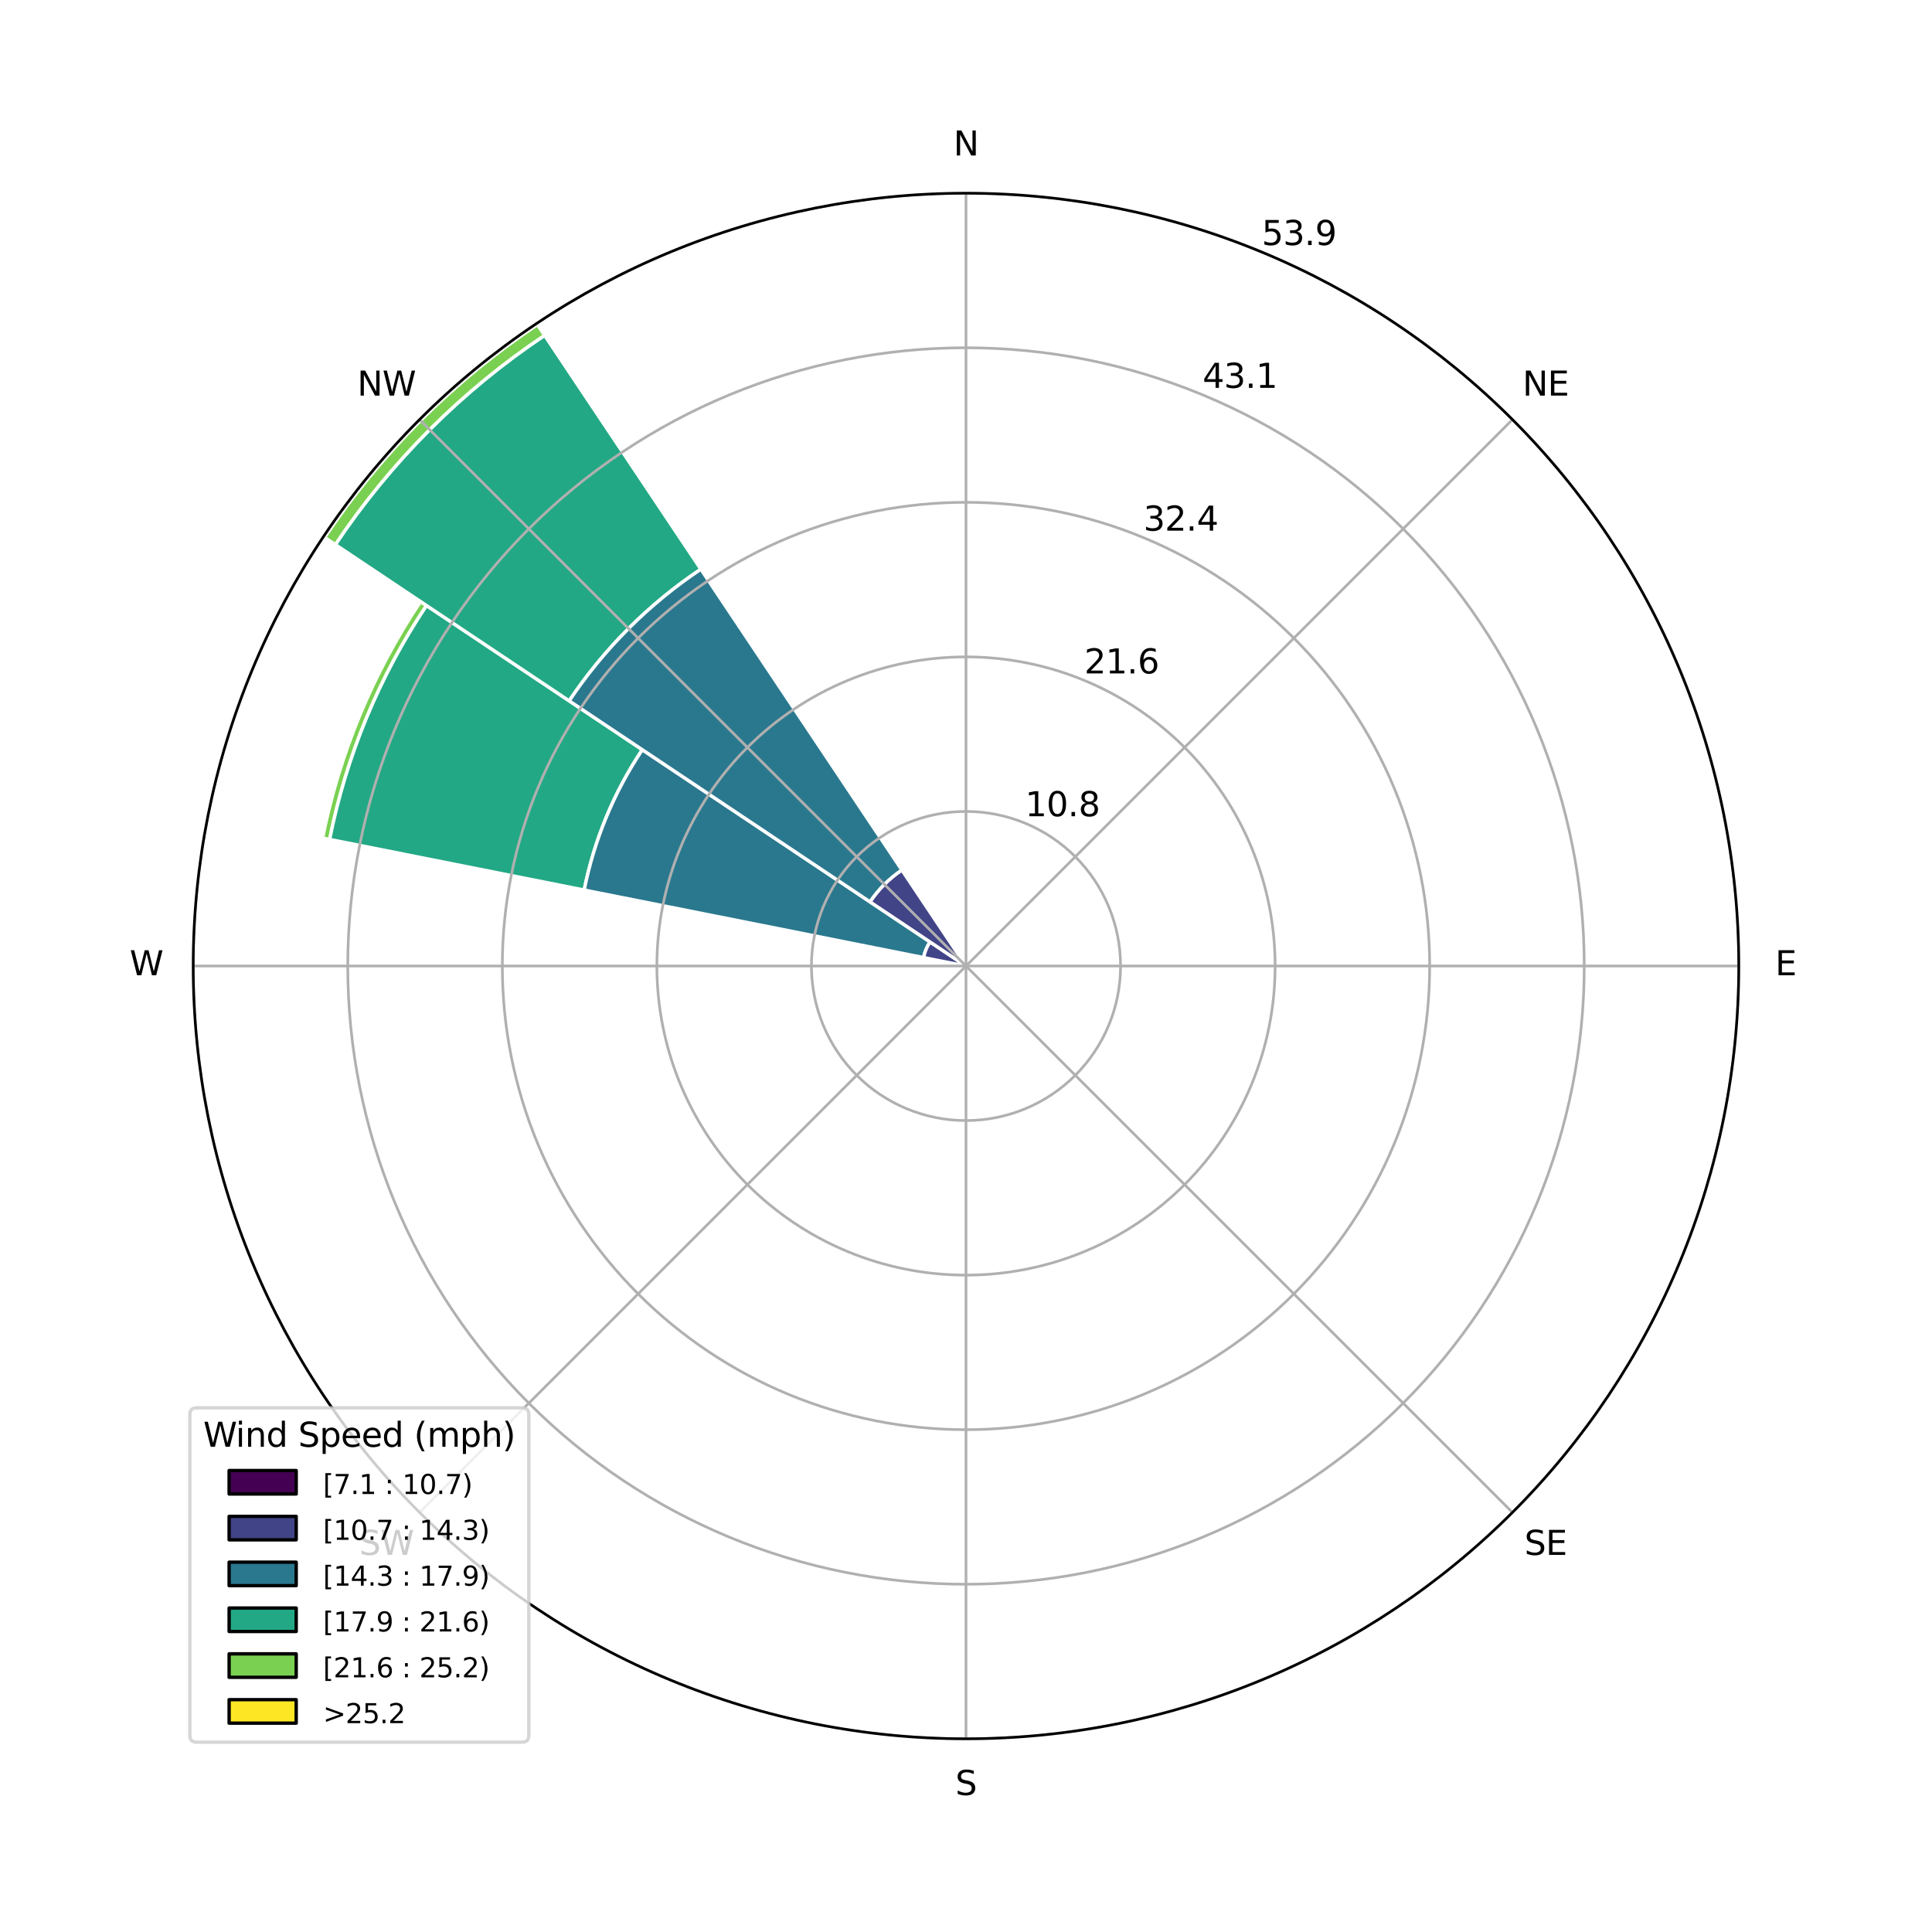 <?xml version="1.0" encoding="utf-8" standalone="no"?>
<!DOCTYPE svg PUBLIC "-//W3C//DTD SVG 1.1//EN"
  "http://www.w3.org/Graphics/SVG/1.1/DTD/svg11.dtd">
<svg xmlns:xlink="http://www.w3.org/1999/xlink" width="576pt" height="576pt" viewBox="0 0 576 576" xmlns="http://www.w3.org/2000/svg" version="1.1">
 <defs>
  <style type="text/css">*{stroke-linejoin: round; stroke-linecap: butt}</style>
 </defs>
 <g id="figure_1">
  <g id="patch_1">
   <path d="M 0 576 
L 576 576 
L 576 0 
L 0 0 
z
" style="fill: #ffffff"/>
  </g>
  <g id="axes_1">
   <g id="patch_2">
    <path d="M 518.4 288 
C 518.4 257.744 512.44 227.782 500.862 199.83 
C 489.283 171.877 472.312 146.477 450.917 125.083 
C 429.523 103.688 404.123 86.717 376.17 75.138 
C 348.218 63.56 318.256 57.6 288 57.6 
C 257.744 57.6 227.782 63.56 199.83 75.138 
C 171.877 86.717 146.477 103.688 125.083 125.083 
C 103.688 146.477 86.717 171.877 75.138 199.83 
C 63.56 227.782 57.6 257.744 57.6 288 
C 57.6 318.256 63.56 348.218 75.138 376.17 
C 86.717 404.123 103.688 429.523 125.083 450.917 
C 146.477 472.312 171.877 489.283 199.83 500.862 
C 227.782 512.44 257.744 518.4 288 518.4 
C 318.256 518.4 348.218 512.44 376.17 500.862 
C 404.123 489.283 429.523 472.312 450.917 450.917 
C 472.312 429.523 489.283 404.123 500.862 376.17 
C 512.44 348.218 518.4 318.256 518.4 288 
M 288 288 
C 288 288 288 288 288 288 
C 288 288 288 288 288 288 
C 288 288 288 288 288 288 
C 288 288 288 288 288 288 
C 288 288 288 288 288 288 
C 288 288 288 288 288 288 
C 288 288 288 288 288 288 
C 288 288 288 288 288 288 
C 288 288 288 288 288 288 
C 288 288 288 288 288 288 
C 288 288 288 288 288 288 
C 288 288 288 288 288 288 
C 288 288 288 288 288 288 
C 288 288 288 288 288 288 
C 288 288 288 288 288 288 
C 288 288 288 288 288 288 
M 518.4 288 
z
" style="fill: #ffffff"/>
   </g>
   <g id="patch_3">
    <path d="M 288 288 
C 288 288 288 288 288 288 
C 288 288 288 288 288 288 
L 288 288 
C 288 288 288 288 288 288 
C 288 288 288 288 288 288 
z
" clip-path="url(#pa7e4782ffb)" style="fill: #fde725; stroke: #ffffff; stroke-linejoin: miter"/>
   </g>
   <g id="patch_4">
    <path d="M 288 288 
C 288 288 288 288 288 288 
C 288 288 288 288 288 288 
L 288 288 
C 288 288 288 288 288 288 
C 288 288 288 288 288 288 
z
" clip-path="url(#pa7e4782ffb)" style="fill: #fde725; stroke: #ffffff; stroke-linejoin: miter"/>
   </g>
   <g id="patch_5">
    <path d="M 288 288 
C 288 288 288 288 288 288 
C 288 288 288 288 288 288 
L 288 288 
C 288 288 288 288 288 288 
C 288 288 288 288 288 288 
z
" clip-path="url(#pa7e4782ffb)" style="fill: #fde725; stroke: #ffffff; stroke-linejoin: miter"/>
   </g>
   <g id="patch_6">
    <path d="M 288 288 
C 288 288 288 288 288 288 
C 288 288 288 288 288 288 
L 288 288 
C 288 288 288 288 288 288 
C 288 288 288 288 288 288 
z
" clip-path="url(#pa7e4782ffb)" style="fill: #fde725; stroke: #ffffff; stroke-linejoin: miter"/>
   </g>
   <g id="patch_7">
    <path d="M 288 288 
C 288 288 288 288 288 288 
C 288 288 288 288 288 288 
L 288 288 
C 288 288 288 288 288 288 
C 288 288 288 288 288 288 
z
" clip-path="url(#pa7e4782ffb)" style="fill: #fde725; stroke: #ffffff; stroke-linejoin: miter"/>
   </g>
   <g id="patch_8">
    <path d="M 288 288 
C 288 288 288 288 288 288 
C 288 288 288 288 288 288 
L 288 288 
C 288 288 288 288 288 288 
C 288 288 288 288 288 288 
z
" clip-path="url(#pa7e4782ffb)" style="fill: #fde725; stroke: #ffffff; stroke-linejoin: miter"/>
   </g>
   <g id="patch_9">
    <path d="M 288 288 
C 288 288 288 288 288 288 
C 288 288 288 288 288 288 
L 288 288 
C 288 288 288 288 288 288 
C 288 288 288 288 288 288 
z
" clip-path="url(#pa7e4782ffb)" style="fill: #fde725; stroke: #ffffff; stroke-linejoin: miter"/>
   </g>
   <g id="patch_10">
    <path d="M 288.084 288.422 
C 288.111 288.416 288.138 288.408 288.164 288.397 
C 288.191 288.386 288.215 288.373 288.239 288.357 
L 288.239 288.357 
C 288.215 288.373 288.191 288.386 288.164 288.397 
C 288.138 288.408 288.111 288.416 288.084 288.422 
z
" clip-path="url(#pa7e4782ffb)" style="fill: #fde725; stroke: #ffffff; stroke-linejoin: miter"/>
   </g>
   <g id="patch_11">
    <path d="M 288 288 
C 288 288 288 288 288 288 
C 288 288 288 288 288 288 
L 288 288 
C 288 288 288 288 288 288 
C 288 288 288 288 288 288 
z
" clip-path="url(#pa7e4782ffb)" style="fill: #fde725; stroke: #ffffff; stroke-linejoin: miter"/>
   </g>
   <g id="patch_12">
    <path d="M 288 288 
C 288 288 288 288 288 288 
C 288 288 288 288 288 288 
L 288 288 
C 288 288 288 288 288 288 
C 288 288 288 288 288 288 
z
" clip-path="url(#pa7e4782ffb)" style="fill: #fde725; stroke: #ffffff; stroke-linejoin: miter"/>
   </g>
   <g id="patch_13">
    <path d="M 288 288 
C 288 288 288 288 288 288 
C 288 288 288 288 288 288 
L 288 288 
C 288 288 288 288 288 288 
C 288 288 288 288 288 288 
z
" clip-path="url(#pa7e4782ffb)" style="fill: #fde725; stroke: #ffffff; stroke-linejoin: miter"/>
   </g>
   <g id="patch_14">
    <path d="M 288 288 
C 288 288 288 288 288 288 
C 288 288 288 288 288 288 
L 288 288 
C 288 288 288 288 288 288 
C 288 288 288 288 288 288 
z
" clip-path="url(#pa7e4782ffb)" style="fill: #fde725; stroke: #ffffff; stroke-linejoin: miter"/>
   </g>
   <g id="patch_15">
    <path d="M 288 288 
C 288 288 288 288 288 288 
C 288 288 288 288 288 288 
L 288 288 
C 288 288 288 288 288 288 
C 288 288 288 288 288 288 
z
" clip-path="url(#pa7e4782ffb)" style="fill: #fde725; stroke: #ffffff; stroke-linejoin: miter"/>
   </g>
   <g id="patch_16">
    <path d="M 125.379 179.34 
C 118.262 189.992 112.208 201.318 107.306 213.154 
C 102.403 224.99 98.675 237.279 96.176 249.844 
L 96.176 249.844 
C 98.675 237.279 102.403 224.99 107.306 213.154 
C 112.208 201.318 118.262 189.992 125.379 179.34 
z
" clip-path="url(#pa7e4782ffb)" style="fill: #fde725; stroke: #ffffff; stroke-linejoin: miter"/>
   </g>
   <g id="patch_17">
    <path d="M 160.235 96.787 
C 147.711 105.156 136.038 114.735 125.387 125.387 
C 114.735 136.038 105.156 147.711 96.787 160.235 
L 96.429 159.997 
C 104.814 147.448 114.411 135.754 125.083 125.083 
C 135.754 114.411 147.448 104.814 159.997 96.429 
z
" clip-path="url(#pa7e4782ffb)" style="fill: #fde725; stroke: #ffffff; stroke-linejoin: miter"/>
   </g>
   <g id="patch_18">
    <path d="M 287.832 287.157 
C 287.777 287.168 287.723 287.184 287.671 287.206 
C 287.619 287.227 287.569 287.254 287.522 287.285 
L 287.522 287.285 
C 287.569 287.254 287.619 287.227 287.671 287.206 
C 287.723 287.184 287.777 287.168 287.832 287.157 
z
" clip-path="url(#pa7e4782ffb)" style="fill: #fde725; stroke: #ffffff; stroke-linejoin: miter"/>
   </g>
   <g id="patch_19">
    <path d="M 288 288 
C 288 288 288 288 288 288 
C 288 288 288 288 288 288 
L 288 288 
C 288 288 288 288 288 288 
C 288 288 288 288 288 288 
z
" clip-path="url(#pa7e4782ffb)" style="fill: #7ad151; stroke: #ffffff; stroke-linejoin: miter"/>
   </g>
   <g id="patch_20">
    <path d="M 288 288 
C 288 288 288 288 288 288 
C 288 288 288 288 288 288 
L 288 288 
C 288 288 288 288 288 288 
C 288 288 288 288 288 288 
z
" clip-path="url(#pa7e4782ffb)" style="fill: #7ad151; stroke: #ffffff; stroke-linejoin: miter"/>
   </g>
   <g id="patch_21">
    <path d="M 288 288 
C 288 288 288 288 288 288 
C 288 288 288 288 288 288 
L 288 288 
C 288 288 288 288 288 288 
C 288 288 288 288 288 288 
z
" clip-path="url(#pa7e4782ffb)" style="fill: #7ad151; stroke: #ffffff; stroke-linejoin: miter"/>
   </g>
   <g id="patch_22">
    <path d="M 288 288 
C 288 288 288 288 288 288 
C 288 288 288 288 288 288 
L 288 288 
C 288 288 288 288 288 288 
C 288 288 288 288 288 288 
z
" clip-path="url(#pa7e4782ffb)" style="fill: #7ad151; stroke: #ffffff; stroke-linejoin: miter"/>
   </g>
   <g id="patch_23">
    <path d="M 288 288 
C 288 288 288 288 288 288 
C 288 288 288 288 288 288 
L 288 288 
C 288 288 288 288 288 288 
C 288 288 288 288 288 288 
z
" clip-path="url(#pa7e4782ffb)" style="fill: #7ad151; stroke: #ffffff; stroke-linejoin: miter"/>
   </g>
   <g id="patch_24">
    <path d="M 288 288 
C 288 288 288 288 288 288 
C 288 288 288 288 288 288 
L 288 288 
C 288 288 288 288 288 288 
C 288 288 288 288 288 288 
z
" clip-path="url(#pa7e4782ffb)" style="fill: #7ad151; stroke: #ffffff; stroke-linejoin: miter"/>
   </g>
   <g id="patch_25">
    <path d="M 288 288 
C 288 288 288 288 288 288 
C 288 288 288 288 288 288 
L 288 288 
C 288 288 288 288 288 288 
C 288 288 288 288 288 288 
z
" clip-path="url(#pa7e4782ffb)" style="fill: #7ad151; stroke: #ffffff; stroke-linejoin: miter"/>
   </g>
   <g id="patch_26">
    <path d="M 288 288 
C 288 288 288 288 288 288 
C 288 288 288 288 288 288 
L 288.239 288.357 
C 288.215 288.373 288.191 288.386 288.164 288.397 
C 288.138 288.408 288.111 288.416 288.084 288.422 
z
" clip-path="url(#pa7e4782ffb)" style="fill: #7ad151; stroke: #ffffff; stroke-linejoin: miter"/>
   </g>
   <g id="patch_27">
    <path d="M 288 288 
C 288 288 288 288 288 288 
C 288 288 288 288 288 288 
L 288 288 
C 288 288 288 288 288 288 
C 288 288 288 288 288 288 
z
" clip-path="url(#pa7e4782ffb)" style="fill: #7ad151; stroke: #ffffff; stroke-linejoin: miter"/>
   </g>
   <g id="patch_28">
    <path d="M 288 288 
C 288 288 288 288 288 288 
C 288 288 288 288 288 288 
L 288 288 
C 288 288 288 288 288 288 
C 288 288 288 288 288 288 
z
" clip-path="url(#pa7e4782ffb)" style="fill: #7ad151; stroke: #ffffff; stroke-linejoin: miter"/>
   </g>
   <g id="patch_29">
    <path d="M 288 288 
C 288 288 288 288 288 288 
C 288 288 288 288 288 288 
L 288 288 
C 288 288 288 288 288 288 
C 288 288 288 288 288 288 
z
" clip-path="url(#pa7e4782ffb)" style="fill: #7ad151; stroke: #ffffff; stroke-linejoin: miter"/>
   </g>
   <g id="patch_30">
    <path d="M 288 288 
C 288 288 288 288 288 288 
C 288 288 288 288 288 288 
L 288 288 
C 288 288 288 288 288 288 
C 288 288 288 288 288 288 
z
" clip-path="url(#pa7e4782ffb)" style="fill: #7ad151; stroke: #ffffff; stroke-linejoin: miter"/>
   </g>
   <g id="patch_31">
    <path d="M 288 288 
C 288 288 288 288 288 288 
C 288 288 288 288 288 288 
L 288 288 
C 288 288 288 288 288 288 
C 288 288 288 288 288 288 
z
" clip-path="url(#pa7e4782ffb)" style="fill: #7ad151; stroke: #ffffff; stroke-linejoin: miter"/>
   </g>
   <g id="patch_32">
    <path d="M 127.166 180.534 
C 120.127 191.069 114.14 202.271 109.291 213.976 
C 104.443 225.682 100.756 237.836 98.284 250.263 
L 96.176 249.844 
C 98.675 237.279 102.403 224.99 107.306 213.154 
C 112.208 201.318 118.262 189.992 125.379 179.34 
z
" clip-path="url(#pa7e4782ffb)" style="fill: #7ad151; stroke: #ffffff; stroke-linejoin: miter"/>
   </g>
   <g id="patch_33">
    <path d="M 162.385 100.003 
C 150.071 108.232 138.594 117.65 128.122 128.122 
C 117.65 138.594 108.232 150.071 100.003 162.385 
L 96.787 160.235 
C 105.156 147.711 114.735 136.038 125.387 125.387 
C 136.038 114.735 147.711 105.156 160.235 96.787 
z
" clip-path="url(#pa7e4782ffb)" style="fill: #7ad151; stroke: #ffffff; stroke-linejoin: miter"/>
   </g>
   <g id="patch_34">
    <path d="M 287.832 287.157 
C 287.777 287.168 287.723 287.184 287.671 287.206 
C 287.619 287.227 287.569 287.254 287.522 287.285 
L 287.522 287.285 
C 287.569 287.254 287.619 287.227 287.671 287.206 
C 287.723 287.184 287.777 287.168 287.832 287.157 
z
" clip-path="url(#pa7e4782ffb)" style="fill: #7ad151; stroke: #ffffff; stroke-linejoin: miter"/>
   </g>
   <g id="patch_35">
    <path d="M 288 288 
C 288 288 288 288 288 288 
C 288 288 288 288 288 288 
L 288 288 
C 288 288 288 288 288 288 
C 288 288 288 288 288 288 
z
" clip-path="url(#pa7e4782ffb)" style="fill: #22a884; stroke: #ffffff; stroke-linejoin: miter"/>
   </g>
   <g id="patch_36">
    <path d="M 288 288 
C 288 288 288 288 288 288 
C 288 288 288 288 288 288 
L 288 288 
C 288 288 288 288 288 288 
C 288 288 288 288 288 288 
z
" clip-path="url(#pa7e4782ffb)" style="fill: #22a884; stroke: #ffffff; stroke-linejoin: miter"/>
   </g>
   <g id="patch_37">
    <path d="M 288 288 
C 288 288 288 288 288 288 
C 288 288 288 288 288 288 
L 288 288 
C 288 288 288 288 288 288 
C 288 288 288 288 288 288 
z
" clip-path="url(#pa7e4782ffb)" style="fill: #22a884; stroke: #ffffff; stroke-linejoin: miter"/>
   </g>
   <g id="patch_38">
    <path d="M 288 288 
C 288 288 288 288 288 288 
C 288 288 288 288 288 288 
L 288 288 
C 288 288 288 288 288 288 
C 288 288 288 288 288 288 
z
" clip-path="url(#pa7e4782ffb)" style="fill: #22a884; stroke: #ffffff; stroke-linejoin: miter"/>
   </g>
   <g id="patch_39">
    <path d="M 288 288 
C 288 288 288 288 288 288 
C 288 288 288 288 288 288 
L 288 288 
C 288 288 288 288 288 288 
C 288 288 288 288 288 288 
z
" clip-path="url(#pa7e4782ffb)" style="fill: #22a884; stroke: #ffffff; stroke-linejoin: miter"/>
   </g>
   <g id="patch_40">
    <path d="M 288 288 
C 288 288 288 288 288 288 
C 288 288 288 288 288 288 
L 288 288 
C 288 288 288 288 288 288 
C 288 288 288 288 288 288 
z
" clip-path="url(#pa7e4782ffb)" style="fill: #22a884; stroke: #ffffff; stroke-linejoin: miter"/>
   </g>
   <g id="patch_41">
    <path d="M 288 288 
C 288 288 288 288 288 288 
C 288 288 288 288 288 288 
L 288 288 
C 288 288 288 288 288 288 
C 288 288 288 288 288 288 
z
" clip-path="url(#pa7e4782ffb)" style="fill: #22a884; stroke: #ffffff; stroke-linejoin: miter"/>
   </g>
   <g id="patch_42">
    <path d="M 288 288 
C 288 288 288 288 288 288 
C 288 288 288 288 288 288 
L 288 288 
C 288 288 288 288 288 288 
C 288 288 288 288 288 288 
z
" clip-path="url(#pa7e4782ffb)" style="fill: #22a884; stroke: #ffffff; stroke-linejoin: miter"/>
   </g>
   <g id="patch_43">
    <path d="M 288 288 
C 288 288 288 288 288 288 
C 288 288 288 288 288 288 
L 288 288 
C 288 288 288 288 288 288 
C 288 288 288 288 288 288 
z
" clip-path="url(#pa7e4782ffb)" style="fill: #22a884; stroke: #ffffff; stroke-linejoin: miter"/>
   </g>
   <g id="patch_44">
    <path d="M 288 288 
C 288 288 288 288 288 288 
C 288 288 288 288 288 288 
L 288 288 
C 288 288 288 288 288 288 
C 288 288 288 288 288 288 
z
" clip-path="url(#pa7e4782ffb)" style="fill: #22a884; stroke: #ffffff; stroke-linejoin: miter"/>
   </g>
   <g id="patch_45">
    <path d="M 288 288 
C 288 288 288 288 288 288 
C 288 288 288 288 288 288 
L 288 288 
C 288 288 288 288 288 288 
C 288 288 288 288 288 288 
z
" clip-path="url(#pa7e4782ffb)" style="fill: #22a884; stroke: #ffffff; stroke-linejoin: miter"/>
   </g>
   <g id="patch_46">
    <path d="M 288 288 
C 288 288 288 288 288 288 
C 288 288 288 288 288 288 
L 288 288 
C 288 288 288 288 288 288 
C 288 288 288 288 288 288 
z
" clip-path="url(#pa7e4782ffb)" style="fill: #22a884; stroke: #ffffff; stroke-linejoin: miter"/>
   </g>
   <g id="patch_47">
    <path d="M 288 288 
C 288 288 288 288 288 288 
C 288 288 288 288 288 288 
L 288 288 
C 288 288 288 288 288 288 
C 288 288 288 288 288 288 
z
" clip-path="url(#pa7e4782ffb)" style="fill: #22a884; stroke: #ffffff; stroke-linejoin: miter"/>
   </g>
   <g id="patch_48">
    <path d="M 191.5 223.521 
C 187.276 229.842 183.684 236.562 180.775 243.586 
C 177.866 250.609 175.653 257.902 174.17 265.358 
L 98.284 250.263 
C 100.756 237.836 104.443 225.682 109.291 213.976 
C 114.14 202.271 120.127 191.069 127.166 180.534 
z
" clip-path="url(#pa7e4782ffb)" style="fill: #22a884; stroke: #ffffff; stroke-linejoin: miter"/>
   </g>
   <g id="patch_49">
    <path d="M 208.953 169.698 
C 201.204 174.876 193.982 180.802 187.392 187.392 
C 180.802 193.982 174.876 201.204 169.698 208.953 
L 100.003 162.385 
C 108.232 150.071 117.65 138.594 128.122 128.122 
C 138.594 117.65 150.071 108.232 162.385 100.003 
z
" clip-path="url(#pa7e4782ffb)" style="fill: #22a884; stroke: #ffffff; stroke-linejoin: miter"/>
   </g>
   <g id="patch_50">
    <path d="M 287.832 287.157 
C 287.777 287.168 287.723 287.184 287.671 287.206 
C 287.619 287.227 287.569 287.254 287.522 287.285 
L 287.522 287.285 
C 287.569 287.254 287.619 287.227 287.671 287.206 
C 287.723 287.184 287.777 287.168 287.832 287.157 
z
" clip-path="url(#pa7e4782ffb)" style="fill: #22a884; stroke: #ffffff; stroke-linejoin: miter"/>
   </g>
   <g id="patch_51">
    <path d="M 288 288 
C 288 288 288 288 288 288 
C 288 288 288 288 288 288 
L 288 288 
C 288 288 288 288 288 288 
C 288 288 288 288 288 288 
z
" clip-path="url(#pa7e4782ffb)" style="fill: #2a788e; stroke: #ffffff; stroke-linejoin: miter"/>
   </g>
   <g id="patch_52">
    <path d="M 288 288 
C 288 288 288 288 288 288 
C 288 288 288 288 288 288 
L 288 288 
C 288 288 288 288 288 288 
C 288 288 288 288 288 288 
z
" clip-path="url(#pa7e4782ffb)" style="fill: #2a788e; stroke: #ffffff; stroke-linejoin: miter"/>
   </g>
   <g id="patch_53">
    <path d="M 288 288 
C 288 288 288 288 288 288 
C 288 288 288 288 288 288 
L 288 288 
C 288 288 288 288 288 288 
C 288 288 288 288 288 288 
z
" clip-path="url(#pa7e4782ffb)" style="fill: #2a788e; stroke: #ffffff; stroke-linejoin: miter"/>
   </g>
   <g id="patch_54">
    <path d="M 288 288 
C 288 288 288 288 288 288 
C 288 288 288 288 288 288 
L 288 288 
C 288 288 288 288 288 288 
C 288 288 288 288 288 288 
z
" clip-path="url(#pa7e4782ffb)" style="fill: #2a788e; stroke: #ffffff; stroke-linejoin: miter"/>
   </g>
   <g id="patch_55">
    <path d="M 288 288 
C 288 288 288 288 288 288 
C 288 288 288 288 288 288 
L 288 288 
C 288 288 288 288 288 288 
C 288 288 288 288 288 288 
z
" clip-path="url(#pa7e4782ffb)" style="fill: #2a788e; stroke: #ffffff; stroke-linejoin: miter"/>
   </g>
   <g id="patch_56">
    <path d="M 288 288 
C 288 288 288 288 288 288 
C 288 288 288 288 288 288 
L 288 288 
C 288 288 288 288 288 288 
C 288 288 288 288 288 288 
z
" clip-path="url(#pa7e4782ffb)" style="fill: #2a788e; stroke: #ffffff; stroke-linejoin: miter"/>
   </g>
   <g id="patch_57">
    <path d="M 288 288 
C 288 288 288 288 288 288 
C 288 288 288 288 288 288 
L 288 288 
C 288 288 288 288 288 288 
C 288 288 288 288 288 288 
z
" clip-path="url(#pa7e4782ffb)" style="fill: #2a788e; stroke: #ffffff; stroke-linejoin: miter"/>
   </g>
   <g id="patch_58">
    <path d="M 288 288 
C 288 288 288 288 288 288 
C 288 288 288 288 288 288 
L 288 288 
C 288 288 288 288 288 288 
C 288 288 288 288 288 288 
z
" clip-path="url(#pa7e4782ffb)" style="fill: #2a788e; stroke: #ffffff; stroke-linejoin: miter"/>
   </g>
   <g id="patch_59">
    <path d="M 288 288 
C 288 288 288 288 288 288 
C 288 288 288 288 288 288 
L 288 288 
C 288 288 288 288 288 288 
C 288 288 288 288 288 288 
z
" clip-path="url(#pa7e4782ffb)" style="fill: #2a788e; stroke: #ffffff; stroke-linejoin: miter"/>
   </g>
   <g id="patch_60">
    <path d="M 288 288 
C 288 288 288 288 288 288 
C 288 288 288 288 288 288 
L 288 288 
C 288 288 288 288 288 288 
C 288 288 288 288 288 288 
z
" clip-path="url(#pa7e4782ffb)" style="fill: #2a788e; stroke: #ffffff; stroke-linejoin: miter"/>
   </g>
   <g id="patch_61">
    <path d="M 288 288 
C 288 288 288 288 288 288 
C 288 288 288 288 288 288 
L 288 288 
C 288 288 288 288 288 288 
C 288 288 288 288 288 288 
z
" clip-path="url(#pa7e4782ffb)" style="fill: #2a788e; stroke: #ffffff; stroke-linejoin: miter"/>
   </g>
   <g id="patch_62">
    <path d="M 288 288 
C 288 288 288 288 288 288 
C 288 288 288 288 288 288 
L 288 288 
C 288 288 288 288 288 288 
C 288 288 288 288 288 288 
z
" clip-path="url(#pa7e4782ffb)" style="fill: #2a788e; stroke: #ffffff; stroke-linejoin: miter"/>
   </g>
   <g id="patch_63">
    <path d="M 288 288 
C 288 288 288 288 288 288 
C 288 288 288 288 288 288 
L 288 288 
C 288 288 288 288 288 288 
C 288 288 288 288 288 288 
z
" clip-path="url(#pa7e4782ffb)" style="fill: #2a788e; stroke: #ffffff; stroke-linejoin: miter"/>
   </g>
   <g id="patch_64">
    <path d="M 277.278 280.836 
C 276.808 281.538 276.409 282.285 276.086 283.065 
C 275.763 283.845 275.517 284.656 275.352 285.484 
L 174.17 265.358 
C 175.653 257.902 177.866 250.609 180.775 243.586 
C 183.684 236.562 187.276 229.842 191.5 223.521 
z
" clip-path="url(#pa7e4782ffb)" style="fill: #2a788e; stroke: #ffffff; stroke-linejoin: miter"/>
   </g>
   <g id="patch_65">
    <path d="M 268.895 259.407 
C 267.022 260.659 265.277 262.091 263.684 263.684 
C 262.091 265.277 260.659 267.022 259.407 268.895 
L 169.698 208.953 
C 174.876 201.204 180.802 193.982 187.392 187.392 
C 193.982 180.802 201.204 174.876 208.953 169.698 
z
" clip-path="url(#pa7e4782ffb)" style="fill: #2a788e; stroke: #ffffff; stroke-linejoin: miter"/>
   </g>
   <g id="patch_66">
    <path d="M 287.832 287.157 
C 287.777 287.168 287.723 287.184 287.671 287.206 
C 287.619 287.227 287.569 287.254 287.522 287.285 
L 287.522 287.285 
C 287.569 287.254 287.619 287.227 287.671 287.206 
C 287.723 287.184 287.777 287.168 287.832 287.157 
z
" clip-path="url(#pa7e4782ffb)" style="fill: #2a788e; stroke: #ffffff; stroke-linejoin: miter"/>
   </g>
   <g id="patch_67">
    <path d="M 288 288 
C 288 288 288 288 288 288 
C 288 288 288 288 288 288 
L 288 288 
C 288 288 288 288 288 288 
C 288 288 288 288 288 288 
z
" clip-path="url(#pa7e4782ffb)" style="fill: #414487; stroke: #ffffff; stroke-linejoin: miter"/>
   </g>
   <g id="patch_68">
    <path d="M 288 288 
C 288 288 288 288 288 288 
C 288 288 288 288 288 288 
L 288 288 
C 288 288 288 288 288 288 
C 288 288 288 288 288 288 
z
" clip-path="url(#pa7e4782ffb)" style="fill: #414487; stroke: #ffffff; stroke-linejoin: miter"/>
   </g>
   <g id="patch_69">
    <path d="M 288 288 
C 288 288 288 288 288 288 
C 288 288 288 288 288 288 
L 288 288 
C 288 288 288 288 288 288 
C 288 288 288 288 288 288 
z
" clip-path="url(#pa7e4782ffb)" style="fill: #414487; stroke: #ffffff; stroke-linejoin: miter"/>
   </g>
   <g id="patch_70">
    <path d="M 288 288 
C 288 288 288 288 288 288 
C 288 288 288 288 288 288 
L 288 288 
C 288 288 288 288 288 288 
C 288 288 288 288 288 288 
z
" clip-path="url(#pa7e4782ffb)" style="fill: #414487; stroke: #ffffff; stroke-linejoin: miter"/>
   </g>
   <g id="patch_71">
    <path d="M 288 288 
C 288 288 288 288 288 288 
C 288 288 288 288 288 288 
L 288 288 
C 288 288 288 288 288 288 
C 288 288 288 288 288 288 
z
" clip-path="url(#pa7e4782ffb)" style="fill: #414487; stroke: #ffffff; stroke-linejoin: miter"/>
   </g>
   <g id="patch_72">
    <path d="M 288 288 
C 288 288 288 288 288 288 
C 288 288 288 288 288 288 
L 288 288 
C 288 288 288 288 288 288 
C 288 288 288 288 288 288 
z
" clip-path="url(#pa7e4782ffb)" style="fill: #414487; stroke: #ffffff; stroke-linejoin: miter"/>
   </g>
   <g id="patch_73">
    <path d="M 288 288 
C 288 288 288 288 288 288 
C 288 288 288 288 288 288 
L 288 288 
C 288 288 288 288 288 288 
C 288 288 288 288 288 288 
z
" clip-path="url(#pa7e4782ffb)" style="fill: #414487; stroke: #ffffff; stroke-linejoin: miter"/>
   </g>
   <g id="patch_74">
    <path d="M 288 288 
C 288 288 288 288 288 288 
C 288 288 288 288 288 288 
L 288 288 
C 288 288 288 288 288 288 
C 288 288 288 288 288 288 
z
" clip-path="url(#pa7e4782ffb)" style="fill: #414487; stroke: #ffffff; stroke-linejoin: miter"/>
   </g>
   <g id="patch_75">
    <path d="M 288 288 
C 288 288 288 288 288 288 
C 288 288 288 288 288 288 
L 288 288 
C 288 288 288 288 288 288 
C 288 288 288 288 288 288 
z
" clip-path="url(#pa7e4782ffb)" style="fill: #414487; stroke: #ffffff; stroke-linejoin: miter"/>
   </g>
   <g id="patch_76">
    <path d="M 288 288 
C 288 288 288 288 288 288 
C 288 288 288 288 288 288 
L 288 288 
C 288 288 288 288 288 288 
C 288 288 288 288 288 288 
z
" clip-path="url(#pa7e4782ffb)" style="fill: #414487; stroke: #ffffff; stroke-linejoin: miter"/>
   </g>
   <g id="patch_77">
    <path d="M 288 288 
C 288 288 288 288 288 288 
C 288 288 288 288 288 288 
L 288 288 
C 288 288 288 288 288 288 
C 288 288 288 288 288 288 
z
" clip-path="url(#pa7e4782ffb)" style="fill: #414487; stroke: #ffffff; stroke-linejoin: miter"/>
   </g>
   <g id="patch_78">
    <path d="M 288 288 
C 288 288 288 288 288 288 
C 288 288 288 288 288 288 
L 288 288 
C 288 288 288 288 288 288 
C 288 288 288 288 288 288 
z
" clip-path="url(#pa7e4782ffb)" style="fill: #414487; stroke: #ffffff; stroke-linejoin: miter"/>
   </g>
   <g id="patch_79">
    <path d="M 288 288 
C 288 288 288 288 288 288 
C 288 288 288 288 288 288 
L 288 288 
C 288 288 288 288 288 288 
C 288 288 288 288 288 288 
z
" clip-path="url(#pa7e4782ffb)" style="fill: #414487; stroke: #ffffff; stroke-linejoin: miter"/>
   </g>
   <g id="patch_80">
    <path d="M 287.643 287.761 
C 287.627 287.785 287.614 287.809 287.603 287.836 
C 287.592 287.862 287.584 287.889 287.578 287.916 
L 275.352 285.484 
C 275.517 284.656 275.763 283.845 276.086 283.065 
C 276.409 282.285 276.808 281.538 277.278 280.836 
z
" clip-path="url(#pa7e4782ffb)" style="fill: #414487; stroke: #ffffff; stroke-linejoin: miter"/>
   </g>
   <g id="patch_81">
    <path d="M 286.567 285.856 
C 286.427 285.949 286.296 286.057 286.176 286.176 
C 286.057 286.296 285.949 286.427 285.856 286.567 
L 259.407 268.895 
C 260.659 267.022 262.091 265.277 263.684 263.684 
C 265.277 262.091 267.022 260.659 268.895 259.407 
z
" clip-path="url(#pa7e4782ffb)" style="fill: #414487; stroke: #ffffff; stroke-linejoin: miter"/>
   </g>
   <g id="patch_82">
    <path d="M 287.832 287.157 
C 287.777 287.168 287.723 287.184 287.671 287.206 
C 287.619 287.227 287.569 287.254 287.522 287.285 
L 287.522 287.285 
C 287.569 287.254 287.619 287.227 287.671 287.206 
C 287.723 287.184 287.777 287.168 287.832 287.157 
z
" clip-path="url(#pa7e4782ffb)" style="fill: #414487; stroke: #ffffff; stroke-linejoin: miter"/>
   </g>
   <g id="patch_83">
    <path d="M 288 288 
C 288 288 288 288 288 288 
C 288 288 288 288 288 288 
L 288 288 
C 288 288 288 288 288 288 
C 288 288 288 288 288 288 
z
" clip-path="url(#pa7e4782ffb)" style="fill: #440154; stroke: #ffffff; stroke-linejoin: miter"/>
   </g>
   <g id="patch_84">
    <path d="M 288 288 
C 288 288 288 288 288 288 
C 288 288 288 288 288 288 
L 288 288 
C 288 288 288 288 288 288 
C 288 288 288 288 288 288 
z
" clip-path="url(#pa7e4782ffb)" style="fill: #440154; stroke: #ffffff; stroke-linejoin: miter"/>
   </g>
   <g id="patch_85">
    <path d="M 288 288 
C 288 288 288 288 288 288 
C 288 288 288 288 288 288 
L 288 288 
C 288 288 288 288 288 288 
C 288 288 288 288 288 288 
z
" clip-path="url(#pa7e4782ffb)" style="fill: #440154; stroke: #ffffff; stroke-linejoin: miter"/>
   </g>
   <g id="patch_86">
    <path d="M 288 288 
C 288 288 288 288 288 288 
C 288 288 288 288 288 288 
L 288 288 
C 288 288 288 288 288 288 
C 288 288 288 288 288 288 
z
" clip-path="url(#pa7e4782ffb)" style="fill: #440154; stroke: #ffffff; stroke-linejoin: miter"/>
   </g>
   <g id="patch_87">
    <path d="M 288 288 
C 288 288 288 288 288 288 
C 288 288 288 288 288 288 
L 288 288 
C 288 288 288 288 288 288 
C 288 288 288 288 288 288 
z
" clip-path="url(#pa7e4782ffb)" style="fill: #440154; stroke: #ffffff; stroke-linejoin: miter"/>
   </g>
   <g id="patch_88">
    <path d="M 288 288 
C 288 288 288 288 288 288 
C 288 288 288 288 288 288 
L 288 288 
C 288 288 288 288 288 288 
C 288 288 288 288 288 288 
z
" clip-path="url(#pa7e4782ffb)" style="fill: #440154; stroke: #ffffff; stroke-linejoin: miter"/>
   </g>
   <g id="patch_89">
    <path d="M 288 288 
C 288 288 288 288 288 288 
C 288 288 288 288 288 288 
L 288 288 
C 288 288 288 288 288 288 
C 288 288 288 288 288 288 
z
" clip-path="url(#pa7e4782ffb)" style="fill: #440154; stroke: #ffffff; stroke-linejoin: miter"/>
   </g>
   <g id="patch_90">
    <path d="M 288 288 
C 288 288 288 288 288 288 
C 288 288 288 288 288 288 
L 288 288 
C 288 288 288 288 288 288 
C 288 288 288 288 288 288 
z
" clip-path="url(#pa7e4782ffb)" style="fill: #440154; stroke: #ffffff; stroke-linejoin: miter"/>
   </g>
   <g id="patch_91">
    <path d="M 288 288 
C 288 288 288 288 288 288 
C 288 288 288 288 288 288 
L 288 288 
C 288 288 288 288 288 288 
C 288 288 288 288 288 288 
z
" clip-path="url(#pa7e4782ffb)" style="fill: #440154; stroke: #ffffff; stroke-linejoin: miter"/>
   </g>
   <g id="patch_92">
    <path d="M 288 288 
C 288 288 288 288 288 288 
C 288 288 288 288 288 288 
L 288 288 
C 288 288 288 288 288 288 
C 288 288 288 288 288 288 
z
" clip-path="url(#pa7e4782ffb)" style="fill: #440154; stroke: #ffffff; stroke-linejoin: miter"/>
   </g>
   <g id="patch_93">
    <path d="M 288 288 
C 288 288 288 288 288 288 
C 288 288 288 288 288 288 
L 288 288 
C 288 288 288 288 288 288 
C 288 288 288 288 288 288 
z
" clip-path="url(#pa7e4782ffb)" style="fill: #440154; stroke: #ffffff; stroke-linejoin: miter"/>
   </g>
   <g id="patch_94">
    <path d="M 288 288 
C 288 288 288 288 288 288 
C 288 288 288 288 288 288 
L 288 288 
C 288 288 288 288 288 288 
C 288 288 288 288 288 288 
z
" clip-path="url(#pa7e4782ffb)" style="fill: #440154; stroke: #ffffff; stroke-linejoin: miter"/>
   </g>
   <g id="patch_95">
    <path d="M 288 288 
C 288 288 288 288 288 288 
C 288 288 288 288 288 288 
L 288 288 
C 288 288 288 288 288 288 
C 288 288 288 288 288 288 
z
" clip-path="url(#pa7e4782ffb)" style="fill: #440154; stroke: #ffffff; stroke-linejoin: miter"/>
   </g>
   <g id="patch_96">
    <path d="M 288 288 
C 288 288 288 288 288 288 
C 288 288 288 288 288 288 
L 287.578 287.916 
C 287.584 287.889 287.592 287.862 287.603 287.836 
C 287.614 287.809 287.627 287.785 287.643 287.761 
z
" clip-path="url(#pa7e4782ffb)" style="fill: #440154; stroke: #ffffff; stroke-linejoin: miter"/>
   </g>
   <g id="patch_97">
    <path d="M 288 288 
C 288 288 288 288 288 288 
C 288 288 288 288 288 288 
L 285.856 286.567 
C 285.949 286.427 286.057 286.296 286.176 286.176 
C 286.296 286.057 286.427 285.949 286.567 285.856 
z
" clip-path="url(#pa7e4782ffb)" style="fill: #440154; stroke: #ffffff; stroke-linejoin: miter"/>
   </g>
   <g id="patch_98">
    <path d="M 288 288 
C 288 288 288 288 288 288 
C 288 288 288 288 288 288 
L 287.522 287.285 
C 287.569 287.254 287.619 287.227 287.671 287.206 
C 287.723 287.184 287.777 287.168 287.832 287.157 
z
" clip-path="url(#pa7e4782ffb)" style="fill: #440154; stroke: #ffffff; stroke-linejoin: miter"/>
   </g>
   <g id="matplotlib.axis_1">
    <g id="xtick_1">
     <g id="line2d_1">
      <path d="M 288 288 
L 518.4 288 
" clip-path="url(#pa7e4782ffb)" style="fill: none; stroke: #b0b0b0; stroke-width: 0.8; stroke-linecap: square"/>
     </g>
     <g id="text_1">
      <!-- E -->
      <g transform="translate(529.241 290.759) scale(0.1 -0.1)">
       <defs>
        <path id="DejaVuSans-45" d="M 628 4666 
L 3578 4666 
L 3578 4134 
L 1259 4134 
L 1259 2753 
L 3481 2753 
L 3481 2222 
L 1259 2222 
L 1259 531 
L 3634 531 
L 3634 0 
L 628 0 
L 628 4666 
z
" transform="scale(0.016)"/>
       </defs>
       <use xlink:href="#DejaVuSans-45"/>
      </g>
     </g>
    </g>
    <g id="xtick_2">
     <g id="line2d_2">
      <path d="M 288 288 
L 450.917 125.083 
" clip-path="url(#pa7e4782ffb)" style="fill: none; stroke: #b0b0b0; stroke-width: 0.8; stroke-linecap: square"/>
     </g>
     <g id="text_2">
      <!-- NE -->
      <g transform="translate(453.917 117.942) scale(0.1 -0.1)">
       <defs>
        <path id="DejaVuSans-4e" d="M 628 4666 
L 1478 4666 
L 3547 763 
L 3547 4666 
L 4159 4666 
L 4159 0 
L 3309 0 
L 1241 3903 
L 1241 0 
L 628 0 
L 628 4666 
z
" transform="scale(0.016)"/>
       </defs>
       <use xlink:href="#DejaVuSans-4e"/>
       <use xlink:href="#DejaVuSans-45" x="74.805"/>
      </g>
     </g>
    </g>
    <g id="xtick_3">
     <g id="line2d_3">
      <path d="M 288 288 
L 288 57.6 
" clip-path="url(#pa7e4782ffb)" style="fill: none; stroke: #b0b0b0; stroke-width: 0.8; stroke-linecap: square"/>
     </g>
     <g id="text_3">
      <!-- N -->
      <g transform="translate(284.259 46.359) scale(0.1 -0.1)">
       <use xlink:href="#DejaVuSans-4e"/>
      </g>
     </g>
    </g>
    <g id="xtick_4">
     <g id="line2d_4">
      <path d="M 288 288 
L 125.083 125.083 
" clip-path="url(#pa7e4782ffb)" style="fill: none; stroke: #b0b0b0; stroke-width: 0.8; stroke-linecap: square"/>
     </g>
     <g id="text_4">
      <!-- NW -->
      <g transform="translate(106.499 117.942) scale(0.1 -0.1)">
       <defs>
        <path id="DejaVuSans-57" d="M 213 4666 
L 850 4666 
L 1831 722 
L 2809 4666 
L 3519 4666 
L 4500 722 
L 5478 4666 
L 6119 4666 
L 4947 0 
L 4153 0 
L 3169 4050 
L 2175 0 
L 1381 0 
L 213 4666 
z
" transform="scale(0.016)"/>
       </defs>
       <use xlink:href="#DejaVuSans-4e"/>
       <use xlink:href="#DejaVuSans-57" x="74.805"/>
      </g>
     </g>
    </g>
    <g id="xtick_5">
     <g id="line2d_5">
      <path d="M 288 288 
L 57.6 288 
" clip-path="url(#pa7e4782ffb)" style="fill: none; stroke: #b0b0b0; stroke-width: 0.8; stroke-linecap: square"/>
     </g>
     <g id="text_5">
      <!-- W -->
      <g transform="translate(38.656 290.759) scale(0.1 -0.1)">
       <use xlink:href="#DejaVuSans-57"/>
      </g>
     </g>
    </g>
    <g id="xtick_6">
     <g id="line2d_6">
      <path d="M 288 288 
L 125.083 450.917 
" clip-path="url(#pa7e4782ffb)" style="fill: none; stroke: #b0b0b0; stroke-width: 0.8; stroke-linecap: square"/>
     </g>
     <g id="text_6">
      <!-- SW -->
      <g transform="translate(107.065 463.576) scale(0.1 -0.1)">
       <defs>
        <path id="DejaVuSans-53" d="M 3425 4513 
L 3425 3897 
Q 3066 4069 2747 4153 
Q 2428 4238 2131 4238 
Q 1616 4238 1336 4038 
Q 1056 3838 1056 3469 
Q 1056 3159 1242 3001 
Q 1428 2844 1947 2747 
L 2328 2669 
Q 3034 2534 3370 2195 
Q 3706 1856 3706 1288 
Q 3706 609 3251 259 
Q 2797 -91 1919 -91 
Q 1588 -91 1214 -16 
Q 841 59 441 206 
L 441 856 
Q 825 641 1194 531 
Q 1563 422 1919 422 
Q 2459 422 2753 634 
Q 3047 847 3047 1241 
Q 3047 1584 2836 1778 
Q 2625 1972 2144 2069 
L 1759 2144 
Q 1053 2284 737 2584 
Q 422 2884 422 3419 
Q 422 4038 858 4394 
Q 1294 4750 2059 4750 
Q 2388 4750 2728 4690 
Q 3069 4631 3425 4513 
z
" transform="scale(0.016)"/>
       </defs>
       <use xlink:href="#DejaVuSans-53"/>
       <use xlink:href="#DejaVuSans-57" x="63.477"/>
      </g>
     </g>
    </g>
    <g id="xtick_7">
     <g id="line2d_7">
      <path d="M 288 288 
L 288 518.4 
" clip-path="url(#pa7e4782ffb)" style="fill: none; stroke: #b0b0b0; stroke-width: 0.8; stroke-linecap: square"/>
     </g>
     <g id="text_7">
      <!-- S -->
      <g transform="translate(284.826 535.159) scale(0.1 -0.1)">
       <use xlink:href="#DejaVuSans-53"/>
      </g>
     </g>
    </g>
    <g id="xtick_8">
     <g id="line2d_8">
      <path d="M 288 288 
L 450.917 450.917 
" clip-path="url(#pa7e4782ffb)" style="fill: none; stroke: #b0b0b0; stroke-width: 0.8; stroke-linecap: square"/>
     </g>
     <g id="text_8">
      <!-- SE -->
      <g transform="translate(454.483 463.576) scale(0.1 -0.1)">
       <use xlink:href="#DejaVuSans-53"/>
       <use xlink:href="#DejaVuSans-45" x="63.477"/>
      </g>
     </g>
    </g>
   </g>
   <g id="matplotlib.axis_2">
    <g id="ytick_1">
     <g id="line2d_9">
      <path d="M 334.08 288 
C 334.08 281.949 332.888 275.957 330.572 270.366 
C 328.257 264.775 324.862 259.695 320.583 255.417 
C 316.305 251.138 311.225 247.743 305.634 245.428 
C 300.043 243.112 294.051 241.92 288 241.92 
C 281.949 241.92 275.957 243.112 270.366 245.428 
C 264.775 247.743 259.695 251.138 255.417 255.417 
C 251.138 259.695 247.743 264.775 245.428 270.366 
C 243.112 275.957 241.92 281.949 241.92 288 
C 241.92 294.051 243.112 300.043 245.428 305.634 
C 247.743 311.225 251.138 316.305 255.417 320.583 
C 259.695 324.862 264.775 328.257 270.366 330.572 
C 275.957 332.888 281.949 334.08 288 334.08 
C 294.051 334.08 300.043 332.888 305.634 330.572 
C 311.225 328.257 316.305 324.862 320.583 320.583 
C 324.862 316.305 328.257 311.225 330.572 305.634 
C 332.888 300.043 334.08 294.051 334.08 288 
" clip-path="url(#pa7e4782ffb)" style="fill: none; stroke: #b0b0b0; stroke-width: 0.8; stroke-linecap: square"/>
     </g>
     <g id="text_9">
      <!-- 10.8 -->
      <g transform="translate(305.634 243.348) scale(0.1 -0.1)">
       <defs>
        <path id="DejaVuSans-31" d="M 794 531 
L 1825 531 
L 1825 4091 
L 703 3866 
L 703 4441 
L 1819 4666 
L 2450 4666 
L 2450 531 
L 3481 531 
L 3481 0 
L 794 0 
L 794 531 
z
" transform="scale(0.016)"/>
        <path id="DejaVuSans-30" d="M 2034 4250 
Q 1547 4250 1301 3770 
Q 1056 3291 1056 2328 
Q 1056 1369 1301 889 
Q 1547 409 2034 409 
Q 2525 409 2770 889 
Q 3016 1369 3016 2328 
Q 3016 3291 2770 3770 
Q 2525 4250 2034 4250 
z
M 2034 4750 
Q 2819 4750 3233 4129 
Q 3647 3509 3647 2328 
Q 3647 1150 3233 529 
Q 2819 -91 2034 -91 
Q 1250 -91 836 529 
Q 422 1150 422 2328 
Q 422 3509 836 4129 
Q 1250 4750 2034 4750 
z
" transform="scale(0.016)"/>
        <path id="DejaVuSans-2e" d="M 684 794 
L 1344 794 
L 1344 0 
L 684 0 
L 684 794 
z
" transform="scale(0.016)"/>
        <path id="DejaVuSans-38" d="M 2034 2216 
Q 1584 2216 1326 1975 
Q 1069 1734 1069 1313 
Q 1069 891 1326 650 
Q 1584 409 2034 409 
Q 2484 409 2743 651 
Q 3003 894 3003 1313 
Q 3003 1734 2745 1975 
Q 2488 2216 2034 2216 
z
M 1403 2484 
Q 997 2584 770 2862 
Q 544 3141 544 3541 
Q 544 4100 942 4425 
Q 1341 4750 2034 4750 
Q 2731 4750 3128 4425 
Q 3525 4100 3525 3541 
Q 3525 3141 3298 2862 
Q 3072 2584 2669 2484 
Q 3125 2378 3379 2068 
Q 3634 1759 3634 1313 
Q 3634 634 3220 271 
Q 2806 -91 2034 -91 
Q 1263 -91 848 271 
Q 434 634 434 1313 
Q 434 1759 690 2068 
Q 947 2378 1403 2484 
z
M 1172 3481 
Q 1172 3119 1398 2916 
Q 1625 2713 2034 2713 
Q 2441 2713 2670 2916 
Q 2900 3119 2900 3481 
Q 2900 3844 2670 4047 
Q 2441 4250 2034 4250 
Q 1625 4250 1398 4047 
Q 1172 3844 1172 3481 
z
" transform="scale(0.016)"/>
       </defs>
       <use xlink:href="#DejaVuSans-31"/>
       <use xlink:href="#DejaVuSans-30" x="63.623"/>
       <use xlink:href="#DejaVuSans-2e" x="127.246"/>
       <use xlink:href="#DejaVuSans-38" x="159.033"/>
      </g>
     </g>
    </g>
    <g id="ytick_2">
     <g id="line2d_10">
      <path d="M 380.16 288 
C 380.16 275.898 377.776 263.913 373.145 252.732 
C 368.513 241.551 361.725 231.391 353.167 222.833 
C 344.609 214.275 334.449 207.487 323.268 202.855 
C 312.087 198.224 300.102 195.84 288 195.84 
C 275.898 195.84 263.913 198.224 252.732 202.855 
C 241.551 207.487 231.391 214.275 222.833 222.833 
C 214.275 231.391 207.487 241.551 202.855 252.732 
C 198.224 263.913 195.84 275.898 195.84 288 
C 195.84 300.102 198.224 312.087 202.855 323.268 
C 207.487 334.449 214.275 344.609 222.833 353.167 
C 231.391 361.725 241.551 368.513 252.732 373.145 
C 263.913 377.776 275.898 380.16 288 380.16 
C 300.102 380.16 312.087 377.776 323.268 373.145 
C 334.449 368.513 344.609 361.725 353.167 353.167 
C 361.725 344.609 368.513 334.449 373.145 323.268 
C 377.776 312.087 380.16 300.102 380.16 288 
" clip-path="url(#pa7e4782ffb)" style="fill: none; stroke: #b0b0b0; stroke-width: 0.8; stroke-linecap: square"/>
     </g>
     <g id="text_10">
      <!-- 21.6 -->
      <g transform="translate(323.268 200.776) scale(0.1 -0.1)">
       <defs>
        <path id="DejaVuSans-32" d="M 1228 531 
L 3431 531 
L 3431 0 
L 469 0 
L 469 531 
Q 828 903 1448 1529 
Q 2069 2156 2228 2338 
Q 2531 2678 2651 2914 
Q 2772 3150 2772 3378 
Q 2772 3750 2511 3984 
Q 2250 4219 1831 4219 
Q 1534 4219 1204 4116 
Q 875 4013 500 3803 
L 500 4441 
Q 881 4594 1212 4672 
Q 1544 4750 1819 4750 
Q 2544 4750 2975 4387 
Q 3406 4025 3406 3419 
Q 3406 3131 3298 2873 
Q 3191 2616 2906 2266 
Q 2828 2175 2409 1742 
Q 1991 1309 1228 531 
z
" transform="scale(0.016)"/>
        <path id="DejaVuSans-36" d="M 2113 2584 
Q 1688 2584 1439 2293 
Q 1191 2003 1191 1497 
Q 1191 994 1439 701 
Q 1688 409 2113 409 
Q 2538 409 2786 701 
Q 3034 994 3034 1497 
Q 3034 2003 2786 2293 
Q 2538 2584 2113 2584 
z
M 3366 4563 
L 3366 3988 
Q 3128 4100 2886 4159 
Q 2644 4219 2406 4219 
Q 1781 4219 1451 3797 
Q 1122 3375 1075 2522 
Q 1259 2794 1537 2939 
Q 1816 3084 2150 3084 
Q 2853 3084 3261 2657 
Q 3669 2231 3669 1497 
Q 3669 778 3244 343 
Q 2819 -91 2113 -91 
Q 1303 -91 875 529 
Q 447 1150 447 2328 
Q 447 3434 972 4092 
Q 1497 4750 2381 4750 
Q 2619 4750 2861 4703 
Q 3103 4656 3366 4563 
z
" transform="scale(0.016)"/>
       </defs>
       <use xlink:href="#DejaVuSans-32"/>
       <use xlink:href="#DejaVuSans-31" x="63.623"/>
       <use xlink:href="#DejaVuSans-2e" x="127.246"/>
       <use xlink:href="#DejaVuSans-36" x="159.033"/>
      </g>
     </g>
    </g>
    <g id="ytick_3">
     <g id="line2d_11">
      <path d="M 426.24 288 
C 426.24 269.846 422.664 251.869 415.717 235.098 
C 408.77 218.326 398.587 203.086 385.75 190.25 
C 372.914 177.413 357.674 167.23 340.902 160.283 
C 324.131 153.336 306.154 149.76 288 149.76 
C 269.846 149.76 251.869 153.336 235.098 160.283 
C 218.326 167.23 203.086 177.413 190.25 190.25 
C 177.413 203.086 167.23 218.326 160.283 235.098 
C 153.336 251.869 149.76 269.846 149.76 288 
C 149.76 306.154 153.336 324.131 160.283 340.902 
C 167.23 357.674 177.413 372.914 190.25 385.75 
C 203.086 398.587 218.326 408.77 235.098 415.717 
C 251.869 422.664 269.846 426.24 288 426.24 
C 306.154 426.24 324.131 422.664 340.902 415.717 
C 357.674 408.77 372.914 398.587 385.75 385.75 
C 398.587 372.914 408.77 357.674 415.717 340.902 
C 422.664 324.131 426.24 306.154 426.24 288 
" clip-path="url(#pa7e4782ffb)" style="fill: none; stroke: #b0b0b0; stroke-width: 0.8; stroke-linecap: square"/>
     </g>
     <g id="text_11">
      <!-- 32.4 -->
      <g transform="translate(340.902 158.203) scale(0.1 -0.1)">
       <defs>
        <path id="DejaVuSans-33" d="M 2597 2516 
Q 3050 2419 3304 2112 
Q 3559 1806 3559 1356 
Q 3559 666 3084 287 
Q 2609 -91 1734 -91 
Q 1441 -91 1130 -33 
Q 819 25 488 141 
L 488 750 
Q 750 597 1062 519 
Q 1375 441 1716 441 
Q 2309 441 2620 675 
Q 2931 909 2931 1356 
Q 2931 1769 2642 2001 
Q 2353 2234 1838 2234 
L 1294 2234 
L 1294 2753 
L 1863 2753 
Q 2328 2753 2575 2939 
Q 2822 3125 2822 3475 
Q 2822 3834 2567 4026 
Q 2313 4219 1838 4219 
Q 1578 4219 1281 4162 
Q 984 4106 628 3988 
L 628 4550 
Q 988 4650 1302 4700 
Q 1616 4750 1894 4750 
Q 2613 4750 3031 4423 
Q 3450 4097 3450 3541 
Q 3450 3153 3228 2886 
Q 3006 2619 2597 2516 
z
" transform="scale(0.016)"/>
        <path id="DejaVuSans-34" d="M 2419 4116 
L 825 1625 
L 2419 1625 
L 2419 4116 
z
M 2253 4666 
L 3047 4666 
L 3047 1625 
L 3713 1625 
L 3713 1100 
L 3047 1100 
L 3047 0 
L 2419 0 
L 2419 1100 
L 313 1100 
L 313 1709 
L 2253 4666 
z
" transform="scale(0.016)"/>
       </defs>
       <use xlink:href="#DejaVuSans-33"/>
       <use xlink:href="#DejaVuSans-32" x="63.623"/>
       <use xlink:href="#DejaVuSans-2e" x="127.246"/>
       <use xlink:href="#DejaVuSans-34" x="159.033"/>
      </g>
     </g>
    </g>
    <g id="ytick_4">
     <g id="line2d_12">
      <path d="M 472.32 288 
C 472.32 263.795 467.552 239.826 458.289 217.464 
C 449.027 195.102 435.449 174.781 418.334 157.666 
C 401.219 140.551 380.898 126.973 358.536 117.711 
C 336.174 108.448 312.205 103.68 288 103.68 
C 263.795 103.68 239.826 108.448 217.464 117.711 
C 195.102 126.973 174.781 140.551 157.666 157.666 
C 140.551 174.781 126.973 195.102 117.711 217.464 
C 108.448 239.826 103.68 263.795 103.68 288 
C 103.68 312.205 108.448 336.174 117.711 358.536 
C 126.973 380.898 140.551 401.219 157.666 418.334 
C 174.781 435.449 195.102 449.027 217.464 458.289 
C 239.826 467.552 263.795 472.32 288 472.32 
C 312.205 472.32 336.174 467.552 358.536 458.289 
C 380.898 449.027 401.219 435.449 418.334 418.334 
C 435.449 401.219 449.027 380.898 458.289 358.536 
C 467.552 336.174 472.32 312.205 472.32 288 
" clip-path="url(#pa7e4782ffb)" style="fill: none; stroke: #b0b0b0; stroke-width: 0.8; stroke-linecap: square"/>
     </g>
     <g id="text_12">
      <!-- 43.1 -->
      <g transform="translate(358.536 115.631) scale(0.1 -0.1)">
       <use xlink:href="#DejaVuSans-34"/>
       <use xlink:href="#DejaVuSans-33" x="63.623"/>
       <use xlink:href="#DejaVuSans-2e" x="127.246"/>
       <use xlink:href="#DejaVuSans-31" x="159.033"/>
      </g>
     </g>
    </g>
    <g id="ytick_5">
     <g id="line2d_13">
      <path d="M 518.4 288 
C 518.4 257.744 512.44 227.782 500.862 199.83 
C 489.283 171.877 472.312 146.477 450.917 125.083 
C 429.523 103.688 404.123 86.717 376.17 75.138 
C 348.218 63.56 318.256 57.6 288 57.6 
C 257.744 57.6 227.782 63.56 199.83 75.138 
C 171.877 86.717 146.477 103.688 125.083 125.083 
C 103.688 146.477 86.717 171.877 75.138 199.83 
C 63.56 227.782 57.6 257.744 57.6 288 
C 57.6 318.256 63.56 348.218 75.138 376.17 
C 86.717 404.123 103.688 429.523 125.083 450.917 
C 146.477 472.312 171.877 489.283 199.83 500.862 
C 227.782 512.44 257.744 518.4 288 518.4 
C 318.256 518.4 348.218 512.44 376.17 500.862 
C 404.123 489.283 429.523 472.312 450.917 450.917 
C 472.312 429.523 489.283 404.123 500.862 376.17 
C 512.44 348.218 518.4 318.256 518.4 288 
" clip-path="url(#pa7e4782ffb)" style="fill: none; stroke: #b0b0b0; stroke-width: 0.8; stroke-linecap: square"/>
     </g>
     <g id="text_13">
      <!-- 53.9 -->
      <g transform="translate(376.17 73.058) scale(0.1 -0.1)">
       <defs>
        <path id="DejaVuSans-35" d="M 691 4666 
L 3169 4666 
L 3169 4134 
L 1269 4134 
L 1269 2991 
Q 1406 3038 1543 3061 
Q 1681 3084 1819 3084 
Q 2600 3084 3056 2656 
Q 3513 2228 3513 1497 
Q 3513 744 3044 326 
Q 2575 -91 1722 -91 
Q 1428 -91 1123 -41 
Q 819 9 494 109 
L 494 744 
Q 775 591 1075 516 
Q 1375 441 1709 441 
Q 2250 441 2565 725 
Q 2881 1009 2881 1497 
Q 2881 1984 2565 2268 
Q 2250 2553 1709 2553 
Q 1456 2553 1204 2497 
Q 953 2441 691 2322 
L 691 4666 
z
" transform="scale(0.016)"/>
        <path id="DejaVuSans-39" d="M 703 97 
L 703 672 
Q 941 559 1184 500 
Q 1428 441 1663 441 
Q 2288 441 2617 861 
Q 2947 1281 2994 2138 
Q 2813 1869 2534 1725 
Q 2256 1581 1919 1581 
Q 1219 1581 811 2004 
Q 403 2428 403 3163 
Q 403 3881 828 4315 
Q 1253 4750 1959 4750 
Q 2769 4750 3195 4129 
Q 3622 3509 3622 2328 
Q 3622 1225 3098 567 
Q 2575 -91 1691 -91 
Q 1453 -91 1209 -44 
Q 966 3 703 97 
z
M 1959 2075 
Q 2384 2075 2632 2365 
Q 2881 2656 2881 3163 
Q 2881 3666 2632 3958 
Q 2384 4250 1959 4250 
Q 1534 4250 1286 3958 
Q 1038 3666 1038 3163 
Q 1038 2656 1286 2365 
Q 1534 2075 1959 2075 
z
" transform="scale(0.016)"/>
       </defs>
       <use xlink:href="#DejaVuSans-35"/>
       <use xlink:href="#DejaVuSans-33" x="63.623"/>
       <use xlink:href="#DejaVuSans-2e" x="127.246"/>
       <use xlink:href="#DejaVuSans-39" x="159.033"/>
      </g>
     </g>
    </g>
   </g>
   <g id="patch_99">
    <path d="M 518.4 288 
C 518.4 257.744 512.44 227.782 500.862 199.83 
C 489.283 171.877 472.312 146.477 450.917 125.083 
C 429.523 103.688 404.123 86.717 376.17 75.138 
C 348.218 63.56 318.256 57.6 288 57.6 
C 257.744 57.6 227.782 63.56 199.83 75.138 
C 171.877 86.717 146.477 103.688 125.083 125.083 
C 103.688 146.477 86.717 171.877 75.138 199.83 
C 63.56 227.782 57.6 257.744 57.6 288 
C 57.6 318.256 63.56 348.218 75.138 376.17 
C 86.717 404.123 103.688 429.523 125.083 450.917 
C 146.477 472.312 171.877 489.283 199.83 500.862 
C 227.782 512.44 257.744 518.4 288 518.4 
C 318.256 518.4 348.218 512.44 376.17 500.862 
C 404.123 489.283 429.523 472.312 450.917 450.917 
C 472.312 429.523 489.283 404.123 500.862 376.17 
C 512.44 348.218 518.4 318.256 518.4 288 
" style="fill: none; stroke: #000000; stroke-width: 0.8; stroke-linejoin: miter; stroke-linecap: square"/>
   </g>
   <g id="legend_1">
    <g id="patch_100">
     <path d="M 58.6 519.4 
L 155.664 519.4 
Q 157.664 519.4 157.664 517.4 
L 157.664 421.739 
Q 157.664 419.739 155.664 419.739 
L 58.6 419.739 
Q 56.6 419.739 56.6 421.739 
L 56.6 517.4 
Q 56.6 519.4 58.6 519.4 
z
" style="fill: #ffffff; opacity: 0.8; stroke: #cccccc; stroke-linejoin: miter"/>
    </g>
    <g id="text_14">
     <!-- Wind Speed (mph) -->
     <g transform="translate(60.6 431.338) scale(0.1 -0.1)">
      <defs>
       <path id="DejaVuSans-69" d="M 603 3500 
L 1178 3500 
L 1178 0 
L 603 0 
L 603 3500 
z
M 603 4863 
L 1178 4863 
L 1178 4134 
L 603 4134 
L 603 4863 
z
" transform="scale(0.016)"/>
       <path id="DejaVuSans-6e" d="M 3513 2113 
L 3513 0 
L 2938 0 
L 2938 2094 
Q 2938 2591 2744 2837 
Q 2550 3084 2163 3084 
Q 1697 3084 1428 2787 
Q 1159 2491 1159 1978 
L 1159 0 
L 581 0 
L 581 3500 
L 1159 3500 
L 1159 2956 
Q 1366 3272 1645 3428 
Q 1925 3584 2291 3584 
Q 2894 3584 3203 3211 
Q 3513 2838 3513 2113 
z
" transform="scale(0.016)"/>
       <path id="DejaVuSans-64" d="M 2906 2969 
L 2906 4863 
L 3481 4863 
L 3481 0 
L 2906 0 
L 2906 525 
Q 2725 213 2448 61 
Q 2172 -91 1784 -91 
Q 1150 -91 751 415 
Q 353 922 353 1747 
Q 353 2572 751 3078 
Q 1150 3584 1784 3584 
Q 2172 3584 2448 3432 
Q 2725 3281 2906 2969 
z
M 947 1747 
Q 947 1113 1208 752 
Q 1469 391 1925 391 
Q 2381 391 2643 752 
Q 2906 1113 2906 1747 
Q 2906 2381 2643 2742 
Q 2381 3103 1925 3103 
Q 1469 3103 1208 2742 
Q 947 2381 947 1747 
z
" transform="scale(0.016)"/>
       <path id="DejaVuSans-20" transform="scale(0.016)"/>
       <path id="DejaVuSans-70" d="M 1159 525 
L 1159 -1331 
L 581 -1331 
L 581 3500 
L 1159 3500 
L 1159 2969 
Q 1341 3281 1617 3432 
Q 1894 3584 2278 3584 
Q 2916 3584 3314 3078 
Q 3713 2572 3713 1747 
Q 3713 922 3314 415 
Q 2916 -91 2278 -91 
Q 1894 -91 1617 61 
Q 1341 213 1159 525 
z
M 3116 1747 
Q 3116 2381 2855 2742 
Q 2594 3103 2138 3103 
Q 1681 3103 1420 2742 
Q 1159 2381 1159 1747 
Q 1159 1113 1420 752 
Q 1681 391 2138 391 
Q 2594 391 2855 752 
Q 3116 1113 3116 1747 
z
" transform="scale(0.016)"/>
       <path id="DejaVuSans-65" d="M 3597 1894 
L 3597 1613 
L 953 1613 
Q 991 1019 1311 708 
Q 1631 397 2203 397 
Q 2534 397 2845 478 
Q 3156 559 3463 722 
L 3463 178 
Q 3153 47 2828 -22 
Q 2503 -91 2169 -91 
Q 1331 -91 842 396 
Q 353 884 353 1716 
Q 353 2575 817 3079 
Q 1281 3584 2069 3584 
Q 2775 3584 3186 3129 
Q 3597 2675 3597 1894 
z
M 3022 2063 
Q 3016 2534 2758 2815 
Q 2500 3097 2075 3097 
Q 1594 3097 1305 2825 
Q 1016 2553 972 2059 
L 3022 2063 
z
" transform="scale(0.016)"/>
       <path id="DejaVuSans-28" d="M 1984 4856 
Q 1566 4138 1362 3434 
Q 1159 2731 1159 2009 
Q 1159 1288 1364 580 
Q 1569 -128 1984 -844 
L 1484 -844 
Q 1016 -109 783 600 
Q 550 1309 550 2009 
Q 550 2706 781 3412 
Q 1013 4119 1484 4856 
L 1984 4856 
z
" transform="scale(0.016)"/>
       <path id="DejaVuSans-6d" d="M 3328 2828 
Q 3544 3216 3844 3400 
Q 4144 3584 4550 3584 
Q 5097 3584 5394 3201 
Q 5691 2819 5691 2113 
L 5691 0 
L 5113 0 
L 5113 2094 
Q 5113 2597 4934 2840 
Q 4756 3084 4391 3084 
Q 3944 3084 3684 2787 
Q 3425 2491 3425 1978 
L 3425 0 
L 2847 0 
L 2847 2094 
Q 2847 2600 2669 2842 
Q 2491 3084 2119 3084 
Q 1678 3084 1418 2786 
Q 1159 2488 1159 1978 
L 1159 0 
L 581 0 
L 581 3500 
L 1159 3500 
L 1159 2956 
Q 1356 3278 1631 3431 
Q 1906 3584 2284 3584 
Q 2666 3584 2933 3390 
Q 3200 3197 3328 2828 
z
" transform="scale(0.016)"/>
       <path id="DejaVuSans-68" d="M 3513 2113 
L 3513 0 
L 2938 0 
L 2938 2094 
Q 2938 2591 2744 2837 
Q 2550 3084 2163 3084 
Q 1697 3084 1428 2787 
Q 1159 2491 1159 1978 
L 1159 0 
L 581 0 
L 581 4863 
L 1159 4863 
L 1159 2956 
Q 1366 3272 1645 3428 
Q 1925 3584 2291 3584 
Q 2894 3584 3203 3211 
Q 3513 2838 3513 2113 
z
" transform="scale(0.016)"/>
       <path id="DejaVuSans-29" d="M 513 4856 
L 1013 4856 
Q 1481 4119 1714 3412 
Q 1947 2706 1947 2009 
Q 1947 1309 1714 600 
Q 1481 -109 1013 -844 
L 513 -844 
Q 928 -128 1133 580 
Q 1338 1288 1338 2009 
Q 1338 2731 1133 3434 
Q 928 4138 513 4856 
z
" transform="scale(0.016)"/>
      </defs>
      <use xlink:href="#DejaVuSans-57"/>
      <use xlink:href="#DejaVuSans-69" x="96.627"/>
      <use xlink:href="#DejaVuSans-6e" x="124.41"/>
      <use xlink:href="#DejaVuSans-64" x="187.789"/>
      <use xlink:href="#DejaVuSans-20" x="251.266"/>
      <use xlink:href="#DejaVuSans-53" x="283.053"/>
      <use xlink:href="#DejaVuSans-70" x="346.529"/>
      <use xlink:href="#DejaVuSans-65" x="410.006"/>
      <use xlink:href="#DejaVuSans-65" x="471.529"/>
      <use xlink:href="#DejaVuSans-64" x="533.053"/>
      <use xlink:href="#DejaVuSans-20" x="596.529"/>
      <use xlink:href="#DejaVuSans-28" x="628.316"/>
      <use xlink:href="#DejaVuSans-6d" x="667.33"/>
      <use xlink:href="#DejaVuSans-70" x="764.742"/>
      <use xlink:href="#DejaVuSans-68" x="828.219"/>
      <use xlink:href="#DejaVuSans-29" x="891.598"/>
     </g>
    </g>
    <g id="patch_101">
     <path d="M 68.308 445.418 
L 88.308 445.418 
L 88.308 438.418 
L 68.308 438.418 
z
" style="fill: #440154; stroke: #000000; stroke-linejoin: miter"/>
    </g>
    <g id="text_15">
     <!-- [7.1 : 10.7) -->
     <g transform="translate(96.308 445.418) scale(0.08 -0.08)">
      <defs>
       <path id="DejaVuSans-5b" d="M 550 4863 
L 1875 4863 
L 1875 4416 
L 1125 4416 
L 1125 -397 
L 1875 -397 
L 1875 -844 
L 550 -844 
L 550 4863 
z
" transform="scale(0.016)"/>
       <path id="DejaVuSans-37" d="M 525 4666 
L 3525 4666 
L 3525 4397 
L 1831 0 
L 1172 0 
L 2766 4134 
L 525 4134 
L 525 4666 
z
" transform="scale(0.016)"/>
       <path id="DejaVuSans-3a" d="M 750 794 
L 1409 794 
L 1409 0 
L 750 0 
L 750 794 
z
M 750 3309 
L 1409 3309 
L 1409 2516 
L 750 2516 
L 750 3309 
z
" transform="scale(0.016)"/>
      </defs>
      <use xlink:href="#DejaVuSans-5b"/>
      <use xlink:href="#DejaVuSans-37" x="39.014"/>
      <use xlink:href="#DejaVuSans-2e" x="102.637"/>
      <use xlink:href="#DejaVuSans-31" x="134.424"/>
      <use xlink:href="#DejaVuSans-20" x="198.047"/>
      <use xlink:href="#DejaVuSans-3a" x="229.834"/>
      <use xlink:href="#DejaVuSans-20" x="263.525"/>
      <use xlink:href="#DejaVuSans-31" x="295.312"/>
      <use xlink:href="#DejaVuSans-30" x="358.936"/>
      <use xlink:href="#DejaVuSans-2e" x="422.559"/>
      <use xlink:href="#DejaVuSans-37" x="454.346"/>
      <use xlink:href="#DejaVuSans-29" x="517.969"/>
     </g>
    </g>
    <g id="patch_102">
     <path d="M 68.308 459.081 
L 88.308 459.081 
L 88.308 452.081 
L 68.308 452.081 
z
" style="fill: #414487; stroke: #000000; stroke-linejoin: miter"/>
    </g>
    <g id="text_16">
     <!-- [10.7 : 14.3) -->
     <g transform="translate(96.308 459.081) scale(0.08 -0.08)">
      <use xlink:href="#DejaVuSans-5b"/>
      <use xlink:href="#DejaVuSans-31" x="39.014"/>
      <use xlink:href="#DejaVuSans-30" x="102.637"/>
      <use xlink:href="#DejaVuSans-2e" x="166.26"/>
      <use xlink:href="#DejaVuSans-37" x="198.047"/>
      <use xlink:href="#DejaVuSans-20" x="261.67"/>
      <use xlink:href="#DejaVuSans-3a" x="293.457"/>
      <use xlink:href="#DejaVuSans-20" x="327.148"/>
      <use xlink:href="#DejaVuSans-31" x="358.936"/>
      <use xlink:href="#DejaVuSans-34" x="422.559"/>
      <use xlink:href="#DejaVuSans-2e" x="486.182"/>
      <use xlink:href="#DejaVuSans-33" x="517.969"/>
      <use xlink:href="#DejaVuSans-29" x="581.592"/>
     </g>
    </g>
    <g id="patch_103">
     <path d="M 68.308 472.745 
L 88.308 472.745 
L 88.308 465.745 
L 68.308 465.745 
z
" style="fill: #2a788e; stroke: #000000; stroke-linejoin: miter"/>
    </g>
    <g id="text_17">
     <!-- [14.3 : 17.9) -->
     <g transform="translate(96.308 472.745) scale(0.08 -0.08)">
      <use xlink:href="#DejaVuSans-5b"/>
      <use xlink:href="#DejaVuSans-31" x="39.014"/>
      <use xlink:href="#DejaVuSans-34" x="102.637"/>
      <use xlink:href="#DejaVuSans-2e" x="166.26"/>
      <use xlink:href="#DejaVuSans-33" x="198.047"/>
      <use xlink:href="#DejaVuSans-20" x="261.67"/>
      <use xlink:href="#DejaVuSans-3a" x="293.457"/>
      <use xlink:href="#DejaVuSans-20" x="327.148"/>
      <use xlink:href="#DejaVuSans-31" x="358.936"/>
      <use xlink:href="#DejaVuSans-37" x="422.559"/>
      <use xlink:href="#DejaVuSans-2e" x="486.182"/>
      <use xlink:href="#DejaVuSans-39" x="517.969"/>
      <use xlink:href="#DejaVuSans-29" x="581.592"/>
     </g>
    </g>
    <g id="patch_104">
     <path d="M 68.308 486.409 
L 88.308 486.409 
L 88.308 479.409 
L 68.308 479.409 
z
" style="fill: #22a884; stroke: #000000; stroke-linejoin: miter"/>
    </g>
    <g id="text_18">
     <!-- [17.9 : 21.6) -->
     <g transform="translate(96.308 486.409) scale(0.08 -0.08)">
      <use xlink:href="#DejaVuSans-5b"/>
      <use xlink:href="#DejaVuSans-31" x="39.014"/>
      <use xlink:href="#DejaVuSans-37" x="102.637"/>
      <use xlink:href="#DejaVuSans-2e" x="166.26"/>
      <use xlink:href="#DejaVuSans-39" x="198.047"/>
      <use xlink:href="#DejaVuSans-20" x="261.67"/>
      <use xlink:href="#DejaVuSans-3a" x="293.457"/>
      <use xlink:href="#DejaVuSans-20" x="327.148"/>
      <use xlink:href="#DejaVuSans-32" x="358.936"/>
      <use xlink:href="#DejaVuSans-31" x="422.559"/>
      <use xlink:href="#DejaVuSans-2e" x="486.182"/>
      <use xlink:href="#DejaVuSans-36" x="517.969"/>
      <use xlink:href="#DejaVuSans-29" x="581.592"/>
     </g>
    </g>
    <g id="patch_105">
     <path d="M 68.308 500.072 
L 88.308 500.072 
L 88.308 493.072 
L 68.308 493.072 
z
" style="fill: #7ad151; stroke: #000000; stroke-linejoin: miter"/>
    </g>
    <g id="text_19">
     <!-- [21.6 : 25.2) -->
     <g transform="translate(96.308 500.072) scale(0.08 -0.08)">
      <use xlink:href="#DejaVuSans-5b"/>
      <use xlink:href="#DejaVuSans-32" x="39.014"/>
      <use xlink:href="#DejaVuSans-31" x="102.637"/>
      <use xlink:href="#DejaVuSans-2e" x="166.26"/>
      <use xlink:href="#DejaVuSans-36" x="198.047"/>
      <use xlink:href="#DejaVuSans-20" x="261.67"/>
      <use xlink:href="#DejaVuSans-3a" x="293.457"/>
      <use xlink:href="#DejaVuSans-20" x="327.148"/>
      <use xlink:href="#DejaVuSans-32" x="358.936"/>
      <use xlink:href="#DejaVuSans-35" x="422.559"/>
      <use xlink:href="#DejaVuSans-2e" x="486.182"/>
      <use xlink:href="#DejaVuSans-32" x="517.969"/>
      <use xlink:href="#DejaVuSans-29" x="581.592"/>
     </g>
    </g>
    <g id="patch_106">
     <path d="M 68.308 513.736 
L 88.308 513.736 
L 88.308 506.736 
L 68.308 506.736 
z
" style="fill: #fde725; stroke: #000000; stroke-linejoin: miter"/>
    </g>
    <g id="text_20">
     <!-- &gt;25.2 -->
     <g transform="translate(96.308 513.736) scale(0.08 -0.08)">
      <defs>
       <path id="DejaVuSans-3e" d="M 678 3150 
L 678 3719 
L 4684 2266 
L 4684 1747 
L 678 294 
L 678 863 
L 3897 2003 
L 678 3150 
z
" transform="scale(0.016)"/>
      </defs>
      <use xlink:href="#DejaVuSans-3e"/>
      <use xlink:href="#DejaVuSans-32" x="83.789"/>
      <use xlink:href="#DejaVuSans-35" x="147.412"/>
      <use xlink:href="#DejaVuSans-2e" x="211.035"/>
      <use xlink:href="#DejaVuSans-32" x="242.822"/>
     </g>
    </g>
   </g>
  </g>
 </g>
 <defs>
  <clipPath id="pa7e4782ffb">
   <path d="M 518.4 288 
C 518.4 257.744 512.44 227.782 500.862 199.83 
C 489.283 171.877 472.312 146.477 450.917 125.083 
C 429.523 103.688 404.123 86.717 376.17 75.138 
C 348.218 63.56 318.256 57.6 288 57.6 
C 257.744 57.6 227.782 63.56 199.83 75.138 
C 171.877 86.717 146.477 103.688 125.083 125.083 
C 103.688 146.477 86.717 171.877 75.138 199.83 
C 63.56 227.782 57.6 257.744 57.6 288 
C 57.6 318.256 63.56 348.218 75.138 376.17 
C 86.717 404.123 103.688 429.523 125.083 450.917 
C 146.477 472.312 171.877 489.283 199.83 500.862 
C 227.782 512.44 257.744 518.4 288 518.4 
C 318.256 518.4 348.218 512.44 376.17 500.862 
C 404.123 489.283 429.523 472.312 450.917 450.917 
C 472.312 429.523 489.283 404.123 500.862 376.17 
C 512.44 348.218 518.4 318.256 518.4 288 
M 288 288 
C 288 288 288 288 288 288 
C 288 288 288 288 288 288 
C 288 288 288 288 288 288 
C 288 288 288 288 288 288 
C 288 288 288 288 288 288 
C 288 288 288 288 288 288 
C 288 288 288 288 288 288 
C 288 288 288 288 288 288 
C 288 288 288 288 288 288 
C 288 288 288 288 288 288 
C 288 288 288 288 288 288 
C 288 288 288 288 288 288 
C 288 288 288 288 288 288 
C 288 288 288 288 288 288 
C 288 288 288 288 288 288 
C 288 288 288 288 288 288 
M 518.4 288 
z
"/>
  </clipPath>
 </defs>
</svg>
